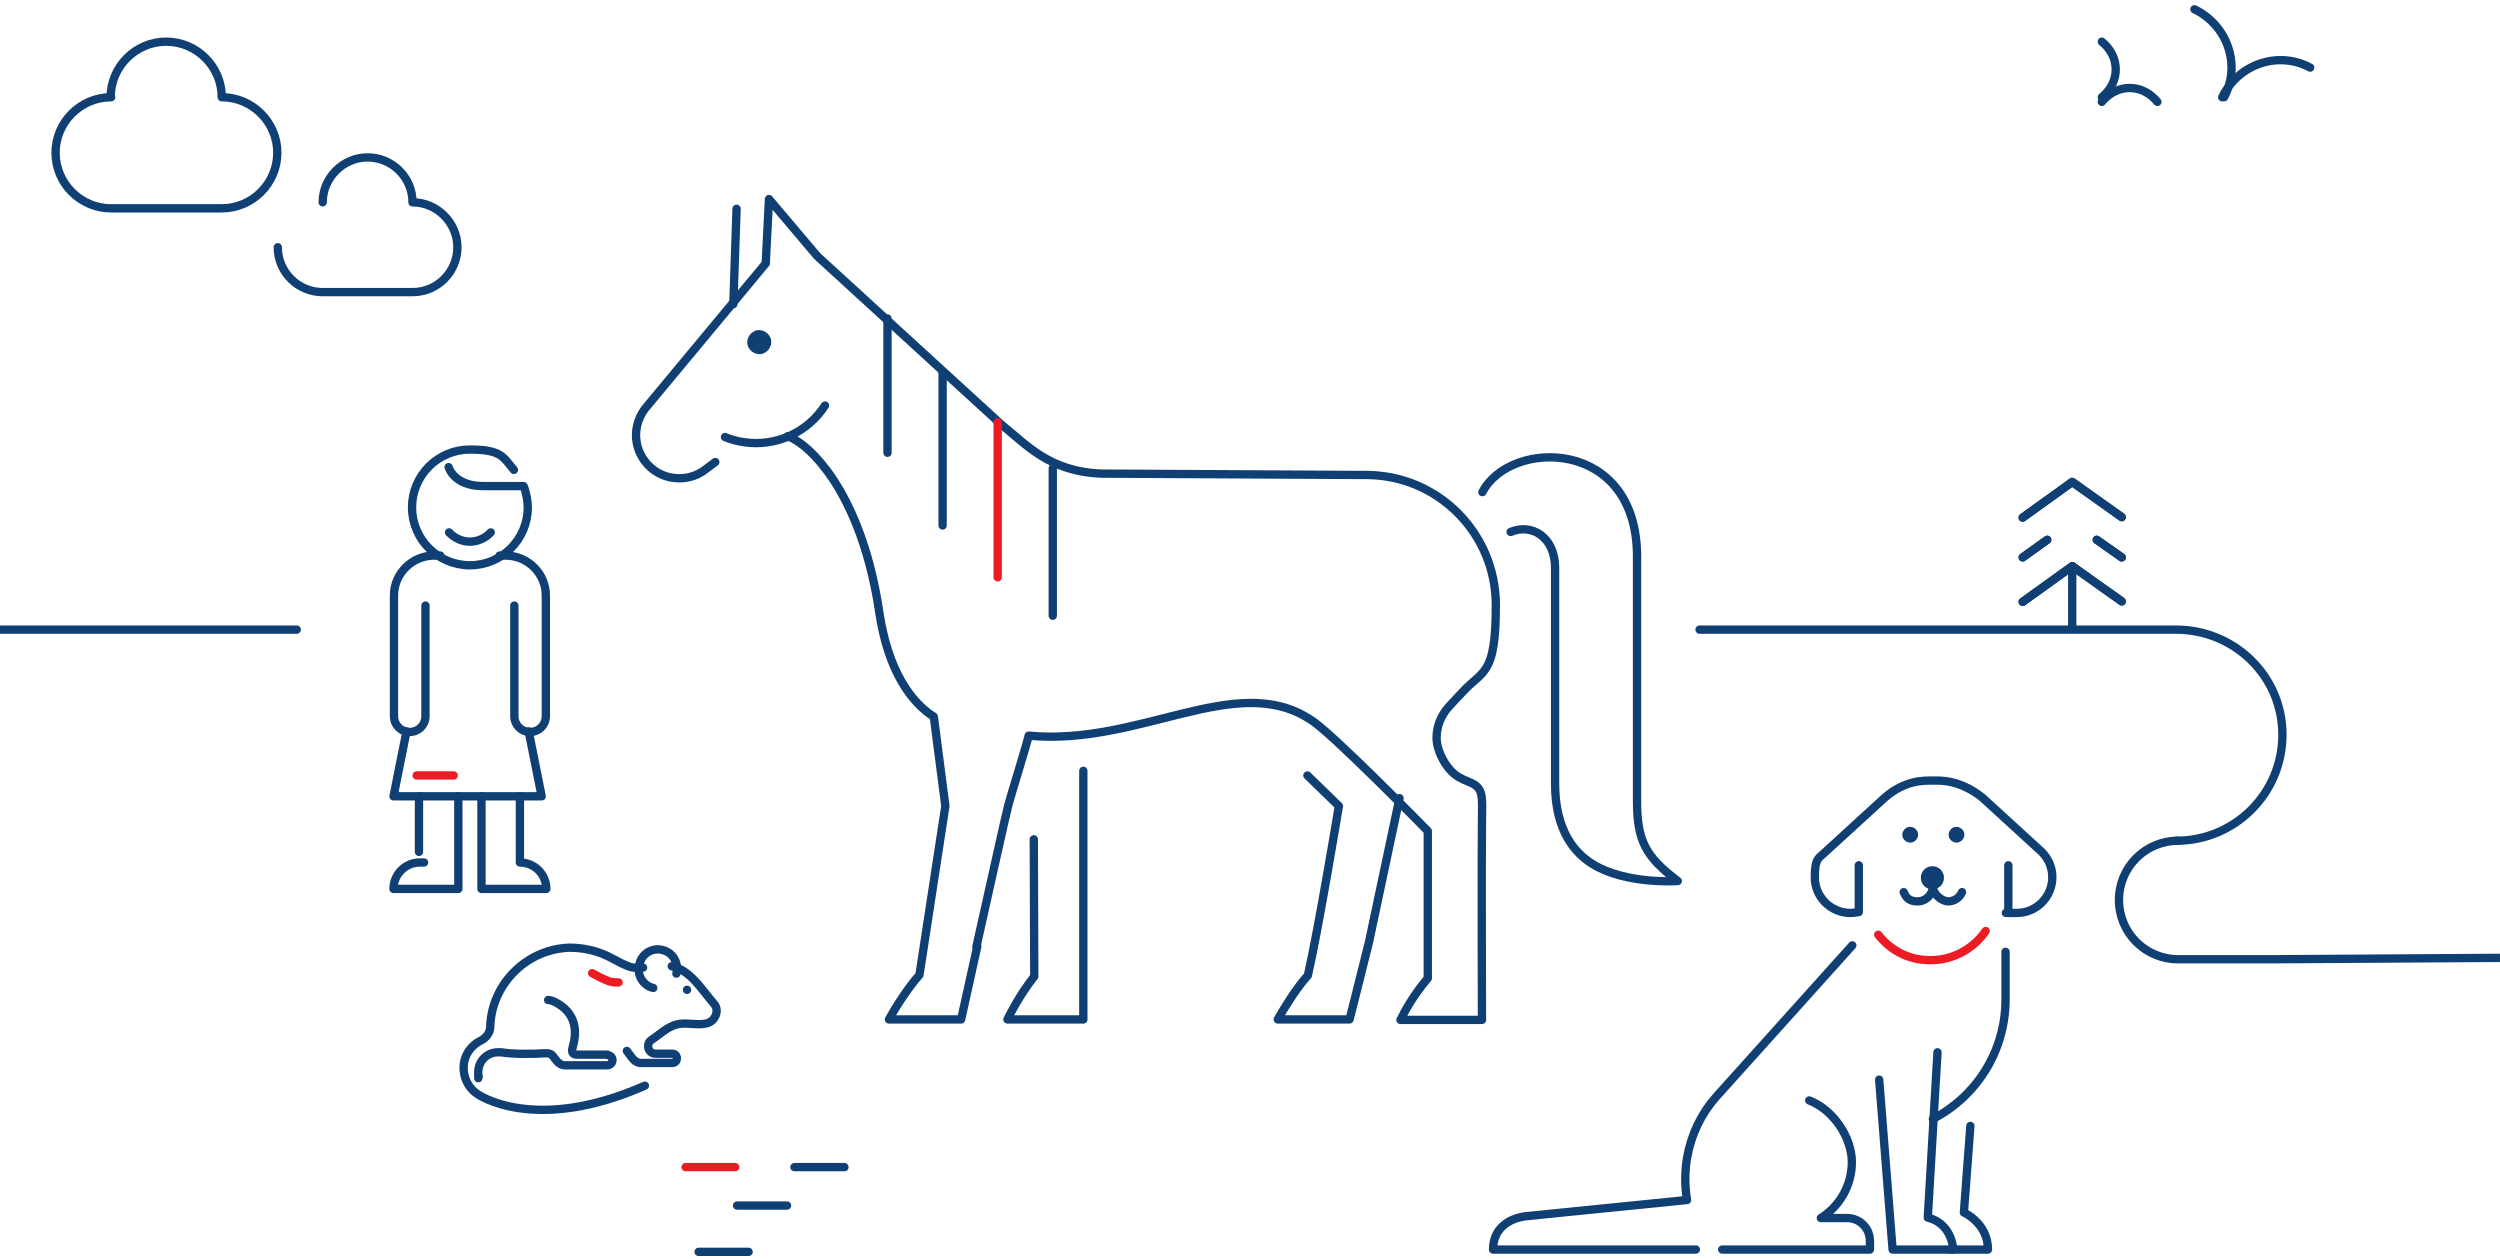 <?xml version="1.0" encoding="UTF-8"?>
<svg id="Layer_1" xmlns="http://www.w3.org/2000/svg" version="1.1" viewBox="0 0 540 272">
  <!-- Generator: Adobe Illustrator 29.4.0, SVG Export Plug-In . SVG Version: 2.1.0 Build 152)  -->
  <defs>
    <style>
      .st0, .st1, .st2 {
        fill: none;
      }

      .st1 {
        stroke: #103f74;
      }

      .st1, .st2 {
        stroke-linecap: round;
        stroke-linejoin: round;
        stroke-width: 1.8px;
      }

      .st3 {
        opacity: .1;
      }

      .st4 {
        fill: #103f74;
        fill-rule: evenodd;
      }

      .st2 {
        stroke: #ed1c24;
      }
    </style>
  </defs>
  <g id="Page-1">
    <g id="D-Djurförsäkring">
      <g id="Group-3">
        <g id="Livforsakring">
          <g id="Group-5">
            <path id="Stroke-1" class="st1" d="M454,21c4-3.3,4-8.7,0-12"/>
            <path id="Stroke-2" class="st1" d="M466,22c-3.3-4-8.7-4-12,0"/>
            <path id="Stroke-3" class="st1" d="M480.4,21c3.7-6.9.8-15.5-6.4-19"/>
            <path id="Stroke-4" class="st1" d="M499,14.6c-6.9-3.7-15.5-.8-19,6.4"/>
          </g>
          <g id="Group-17">
            <polyline id="Stroke-11" data-name="Stroke-1" class="st1" points="436.9 111.8 447.6 104.1 458.3 111.7"/>
            <polyline id="Stroke-21" data-name="Stroke-2" class="st1" points="436.9 130 447.6 122.3 458.3 129.9"/>
            <line id="Stroke-31" data-name="Stroke-3" class="st1" x1="436.9" y1="120.4" x2="442.2" y2="116.6"/>
            <line id="Stroke-41" data-name="Stroke-4" class="st1" x1="458.3" y1="120.4" x2="452.9" y2="116.6"/>
            <line id="Stroke-5" class="st1" x1="447.6" y1="122.3" x2="447.6" y2="135.8"/>
            <path id="Shape" class="st1" d="M470.1,181.6c12.6,0,22.9-10.2,22.9-22.9s-10.4-22.7-23-22.7h-102.9M64.1,136H0"/>
            <path id="Stroke-7" class="st1" d="M470.5,181.6c-7.1,0-12.8,5.7-12.8,12.8s5.7,12.8,12.8,12.8h19.8l49.7-.3"/>
            <polyline id="Stroke-13" class="st1" points="436.9 111.8 447.6 104.1 458.3 111.7"/>
            <polyline id="Stroke-14" class="st1" points="436.9 130 447.6 122.3 458.3 129.9"/>
            <line id="Stroke-15" class="st1" x1="436.9" y1="120.4" x2="442.2" y2="116.6"/>
            <line id="Stroke-16" class="st1" x1="458.3" y1="120.4" x2="452.9" y2="116.6"/>
          </g>
          <g id="Group-2">
            <path id="Stroke-9" class="st1" d="M91.9,130.8v23.9c0,1.9-1.5,3.4-3.4,3.4s-3.4-1.5-3.4-3.4v-26.1c0-4.7,3.9-8.6,8.7-8.6h1.3"/>
            <path id="Stroke-10" class="st1" d="M111.1,130.8v23.9c0,1.9,1.5,3.4,3.4,3.4s3.4-1.5,3.4-3.4v-26.1c0-4.7-3.9-8.6-8.7-8.6h-1.3"/>
            <polyline id="Stroke-11" class="st1" points="87.8 158 85 172 117 172 114.2 158"/>
            <path id="Stroke-12" class="st1" d="M112.3,172v14.3c3.1,0,5.7,2.5,5.7,5.7h-14v-20"/>
            <line id="Stroke-131" data-name="Stroke-13" class="st1" x1="90.5" y1="172" x2="90.5" y2="184"/>
            <path id="Stroke-141" data-name="Stroke-14" class="st1" d="M99,172v20h-14c0-3.1,2.5-5.7,5.7-5.7h.9"/>
            <path id="Stroke-151" data-name="Stroke-15" class="st1" d="M96.9,100.9s1.1,4.1,7.5,4.1h8.7l.2.5c.4,1.3.7,2.7.7,4.1,0,6.9-5.6,12.5-12.5,12.5s-12.5-5.6-12.5-12.5,5.6-12.5,12.5-12.5,7.2,1.7,9.5,4.4"/>
            <path id="Stroke-161" data-name="Stroke-16" class="st1" d="M106,115c-1.2,1.3-2.9,2-4.5,2s-3.3-.7-4.5-2"/>
            <line id="Stroke-17" class="st2" x1="90" y1="167.5" x2="98" y2="167.5"/>
          </g>
          <g id="animals_x2F_mouse">
            <g id="mouse">
              <g id="lines">
                <path id="Fill-1" class="st4" d="M149.3,213.8c0,.5-.4.9-.9.9s-.9-.4-.9-.9.4-.9.9-.9.9.4.9.9"/>
                <path id="Stroke-32" data-name="Stroke-3" class="st2" d="M133.6,212.2c-.8,0-1.5,0-2.2-.3-1.1-.4-2.4-1.1-3.5-1.7"/>
                <path id="Stroke-51" data-name="Stroke-5" class="st1" d="M141.1,213.4c-2.2-.5-3.6-2.8-3-5.1.5-2.3,2.8-3.7,5-3.1,2.2.5,3.6,2.8,3,5.1"/>
                <path id="Stroke-71" data-name="Stroke-7" class="st1" d="M138.9,209c-1.2.1-2.3.1-3.2-.3-1.1-.4-2.4-1.1-3.5-1.7-.5-.3-1.4-.7-1.9-.9-2.2-.9-4.7-1.4-7.3-1.4-9.1.3-16.6,7.6-17.1,16.7,0,.1,0,.2,0,.3,0,1.4-.9,2.5-2.1,3.1-2.4,1.2-4,3.8-3.6,6.7.2,2,1.4,3.8,2.9,4.8h0s12.2,8.8,36.2-1.8"/>
                <path id="Stroke-91" data-name="Stroke-9" class="st1" d="M145.1,208.7c4,.9,6.2,4.7,9.1,8.1,1.3,1.4.3,3.7-1.4,4.2-1.8.5-3.7,0-5.5.1-2.8.2-4.4,2.1-6.7,3.6-.4.3-.6.7-.6,1.3,0,.9.7,1.6,1.6,1.6h3.6c.6,0,1,.4,1,1s-.4,1-1,1h-6.9s-.9,0-1.7-1l-1.2-1.6"/>
                <path id="Stroke-111" data-name="Stroke-11" class="st1" d="M118.4,216c.9,0,2.2.8,2.9,1.3,3.2,2.4,3.3,5.8,2.4,8.9-.5,1.6.6,1.6.9,1.6h6.6c0,.1,0,.1,0,.1.6,0,1.1.5,1.1,1.1s-.5,1.1-1.1,1.1h-9.3s-.9,0-1.7-1c-1-1.2-.9-1.6-2.4-1.6-3,.2-7.2.2-9.5-.2-.3,0-.6,0-.8,0-2.3,0-4.2,1.9-4.2,4.3s0,.7.1,1"/>
              </g>
            </g>
          </g>
          <path id="Stroke-12" data-name="Stroke-1" class="st1" d="M24,21c-6.6,0-12,5.4-12,12s5.4,12,12,12h23.9c6.6,0,12-5.4,12-12s-5.4-12-12-12c0-6.6-5.4-12-12-12s-12,5.4-12,12Z"/>
          <path id="Stroke-13" data-name="Stroke-1" class="st1" d="M60,53.4c0,5.4,4.4,9.7,9.7,9.7h19.4c5.4,0,9.7-4.4,9.7-9.7s-4.4-9.7-9.7-9.7c0-5.4-4.4-9.7-9.7-9.7s-9.7,4.4-9.7,9.7"/>
          <g id="Group-51" data-name="Group-5">
            <line id="Stroke-14" data-name="Stroke-1" class="st2" x1="148.1" y1="252.1" x2="158.8" y2="252.1"/>
            <line id="Stroke-22" data-name="Stroke-2" class="st1" x1="159.2" y1="260.4" x2="170" y2="260.4"/>
            <line id="Stroke-33" data-name="Stroke-3" class="st1" x1="171.6" y1="252.1" x2="182.4" y2="252.1"/>
            <line id="Stroke-42" data-name="Stroke-4" class="st1" x1="150.9" y1="270.4" x2="161.7" y2="270.4"/>
          </g>
        </g>
        <g id="animals_x2F_dog">
          <g id="dog">
            <g id="lines1" data-name="lines">
              <path id="Stroke-15" data-name="Stroke-1" class="st1" d="M425.6,243.2l-1.4,18.7s5.2,2.3,5.2,8h-8.1"/>
              <path id="Fill-3" class="st4" d="M410.9,180.5c.1.9,1,1.6,1.9,1.5.9-.1,1.6-1,1.5-1.9-.1-.9-1-1.6-1.9-1.5-.9.1-1.6,1-1.5,1.9"/>
              <path id="Fill-5" class="st4" d="M420.9,180.5c.1.9,1,1.6,1.9,1.5.9-.1,1.6-1,1.5-1.9-.1-.9-1-1.6-1.9-1.5-.9.1-1.6,1-1.5,1.9"/>
              <path id="Stroke-72" data-name="Stroke-7" class="st2" d="M428.9,201.1c-2.6,3.8-7,6.3-11.9,6.3s-8.7-2.2-11.3-5.5"/>
              <path id="Stroke-92" data-name="Stroke-9" class="st1" d="M372,269.9h31.9s0-1.5,0-1.9c0-2.7-2.2-4.9-4.9-4.9h-5.7c4-2.5,6.7-7,6.7-12.1s-3.8-11.2-9.2-13.3"/>
              <path id="Stroke-112" data-name="Stroke-11" class="st1" d="M423.8,192.7c-.5,1.2-1.7,2-3,2s-3.3-1.5-3.3-3.3"/>
              <path id="Stroke-132" data-name="Stroke-13" class="st1" d="M417.5,191.4c0,1.8-1.5,3.3-3.3,3.3s-2.5-.8-3-2"/>
              <path id="Stroke-152" data-name="Stroke-15" class="st1" d="M401.5,186.9v10.1c-.6.1-1.2.2-1.8.2-4.2,0-7.7-3.4-7.7-7.7s.9-4.1,2.3-5.5l12.8-11.7c4.4-3.8,8.3-3.7,10.4-3.7,1.8,0,5.7-.2,10.6,3.6l12.9,11.8c1.4,1.4,2.3,3.3,2.3,5.5,0,4.2-3.4,7.7-7.7,7.7s-1.3,0-1.8-.2v-10.1"/>
              <path id="Stroke-171" data-name="Stroke-17" class="st1" d="M417.5,241.7c9.4-4.9,15.7-14.6,15.7-25.9v-10.2"/>
              <path id="Stroke-19" class="st1" d="M405.9,233.2l2.9,36.7h13.1s-.2-5.6-5.5-6.9l2.1-35.7"/>
              <path id="Stroke-21" class="st1" d="M366.3,269.9h-43.8c0-4.4,3.2-6.7,7.1-7.2l34.8-3.5c-.5-2.9-.5-6,0-9.1.9-5.1,3.1-9.6,6.3-13.2l29.4-32.7"/>
              <path id="Fill-23" class="st4" d="M419.9,189.6c0,1.4-1.1,2.5-2.5,2.5s-2.5-1.1-2.5-2.5,1.1-2.5,2.5-2.5,2.5,1.1,2.5,2.5"/>
            </g>
          </g>
        </g>
        <g id="animals_x2F_horse">
          <g id="invisible-copy-5" class="st3">
            <polygon id="Fill-1-Copy-18" class="st0" points="115.3 243 374.3 243 374.3 19 115.3 19 115.3 243"/>
          </g>
          <g id="horse">
            <g id="lines2" data-name="lines">
              <path id="Stroke-52" data-name="Stroke-5" class="st1" d="M282.4,167.5l6.8,6.6s-4.4,26.6-6.7,36.6c-2.4,2.6-5.3,7.3-6.5,9.5h1.4s14.1,0,14.1,0c0,0,1.4-5.4,4.2-16.7l6.6-31.1"/>
              <path id="Stroke-73" data-name="Stroke-7" class="st1" d="M223.3,181.3c0,1.8.1,29.6.1,29.6-3.2,4.1-5.1,7.9-5.8,9.3h1.5s14.9,0,14.9,0c0,0,0-47.6,0-53.7"/>
              <path id="Stroke-93" data-name="Stroke-9" class="st1" d="M320.2,106.3c6-11.6,33.4-11.8,33.4,13.9v52.7c0,8.7,1.8,12.1,8.8,17.4,0,0-11.1.8-18.3-3.6-3.8-2.3-8.2-7.1-8.2-17.4v-46.6c0-6.8-5.1-9.7-9.6-7.8"/>
              <line id="Stroke-113" data-name="Stroke-11" class="st1" x1="158.4" y1="65.7" x2="159.1" y2="45.1"/>
              <path id="Stroke-133" data-name="Stroke-13" class="st1" d="M178.2,87.6c-3.7,5.7-10.5,9-17.6,7.9-1.4-.2-2.8-.6-4-1.1"/>
              <path id="Stroke-153" data-name="Stroke-15" class="st1" d="M154.5,99.8l-2,1.5c-2.1,1.7-4.9,2.4-7.8,1.8-5-1.1-8.2-6.1-7.1-11.1.3-1.4.9-2.6,1.7-3.7l26.1-31.4.7-13.9,10.4,12.3,39.9,36.5c5.3,4.2,10.2,10.1,21.6,10.5l57.1.3c15.5,0,28,12.6,28,28.1s-2.8,13.9-7.3,18.9c-.6.6-1.9,2-2.9,3.1-1.6,1.8-2.6,4.1-2.6,6.7s1.9,6.7,4.7,8.4c.7.4,1.5.8,2.3,1.1,3.4,1.3,2.8,3.3,2.8,9.1-.1,7.9,0,42.3,0,42.3h-16.1s-1.5,0-1.5,0c1-2,2.7-5.2,5.9-9v-31.8s-21.3-21.8-25.4-24.1c-16-10.5-36.8,5.8-60.8,3.5-.6,2.5-3.8,12.7-4.4,15-.4,1.4-4,17.7-6.9,30.6"/>
              <path id="Fill-17" class="st4" d="M161.4,74.2c.2,1.4,1.5,2.4,2.9,2.3,1.4-.2,2.4-1.5,2.3-2.9-.2-1.4-1.5-2.4-2.9-2.3-1.4.2-2.4,1.5-2.3,2.9"/>
              <path id="Stroke-191" data-name="Stroke-19" class="st1" d="M211.1,204.4l-3.5,15.8h-15.6c1.2-2.2,4.2-7,6.6-9.6l5.6-36.5-2.5-19.3c-4.8-3-9.9-9.8-11.8-22.7-3.5-23.4-13.2-34.4-18.5-37.3,0,0-.8-.4-1.2-.6"/>
              <line id="Stroke-16" data-name="Stroke-1" class="st2" x1="215.5" y1="91.2" x2="215.5" y2="124.7"/>
              <line id="Stroke-23" data-name="Stroke-2" class="st1" x1="191.7" y1="68.8" x2="191.7" y2="97.8"/>
              <line id="Stroke-34" data-name="Stroke-3" class="st1" x1="203.6" y1="80.6" x2="203.6" y2="113.5"/>
              <line id="Stroke-43" data-name="Stroke-4" class="st1" x1="227.4" y1="101.1" x2="227.4" y2="133"/>
            </g>
          </g>
        </g>
      </g>
    </g>
  </g>
</svg>